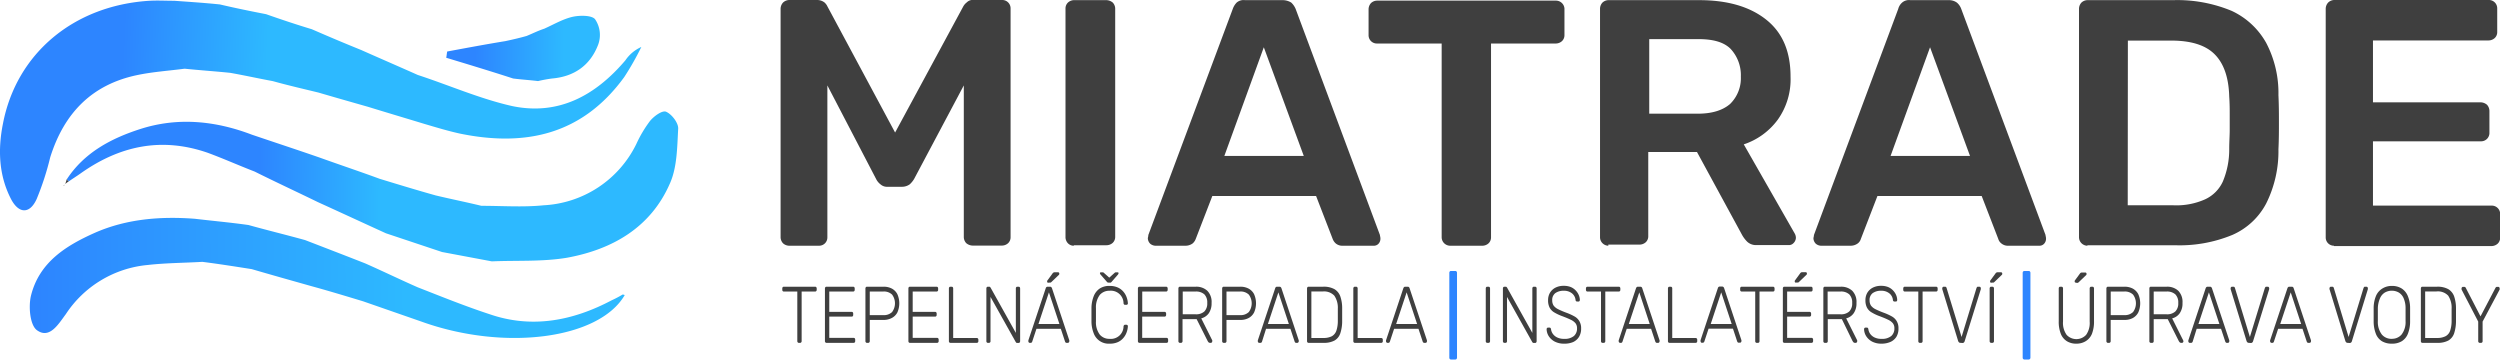 <svg xmlns="http://www.w3.org/2000/svg" xmlns:xlink="http://www.w3.org/1999/xlink" viewBox="0 0 513.07 73.78"><defs><style>.cls-1{fill:#3f3f3f;}.cls-2{fill:url(#Nepojmenovaný_přechod_5);}.cls-3{fill:url(#Nepojmenovaný_přechod_8);}.cls-4{fill:url(#Nepojmenovaný_přechod_7);}.cls-5{fill:url(#Nepojmenovaný_přechod_6);}.cls-6{fill:#414141;}.cls-7{fill:#2d85ff;}</style><linearGradient id="Nepojmenovaný_přechod_5" x1="-380.02" y1="619.54" x2="-295.26" y2="623.36" gradientTransform="translate(404.72 -597.67)" gradientUnits="userSpaceOnUse"><stop offset="0" stop-color="#2d85ff"/><stop offset="0.35" stop-color="#2db9ff"/></linearGradient><linearGradient id="Nepojmenovaný_přechod_8" x1="-275.03" y1="654.3" x2="-397.14" y2="655.16" gradientTransform="translate(404.72 -597.67)" gradientUnits="userSpaceOnUse"><stop offset="0.38" stop-color="#2db9ff"/><stop offset="1" stop-color="#2d85ff"/></linearGradient><linearGradient id="Nepojmenovaný_přechod_7" x1="-274.26" y1="636.03" x2="-351.52" y2="635.33" gradientTransform="translate(404.72 -597.67)" gradientUnits="userSpaceOnUse"><stop offset="0.68" stop-color="#2db9ff"/><stop offset="1" stop-color="#2d85ff"/></linearGradient><linearGradient id="Nepojmenovaný_přechod_6" x1="-275.79" y1="607.77" x2="-307.24" y2="607.48" gradientTransform="translate(404.72 -597.67)" gradientUnits="userSpaceOnUse"><stop offset="0.42" stop-color="#2db9ff"/><stop offset="1" stop-color="#2d85ff"/></linearGradient></defs><title>vedlevlnka</title><g id="Vrstva_2" data-name="Vrstva 2"><g id="Vrstva_1-2" data-name="Vrstva 1"><g id="Vrstva_2-2" data-name="Vrstva 2"><g id="Vrstva_1-2-2" data-name="Vrstva 1-2"><path class="cls-1" d="M162,50.43a1.9,1.9,0,0,1-1.3-.5,1.85,1.85,0,0,1-.5-1.2V1.83a1.9,1.9,0,0,1,.5-1.3A1.9,1.9,0,0,1,162,0h5.7a2.46,2.46,0,0,1,1.5.5,2.41,2.41,0,0,1,.6.8l13.9,25.9,14-25.9a2.7,2.7,0,0,1,.7-.8,1.74,1.74,0,0,1,1.5-.5h5.7a1.71,1.71,0,0,1,1.8,1.7v47a1.66,1.66,0,0,1-.5,1.2,1.9,1.9,0,0,1-1.3.5h-6a2.11,2.11,0,0,1-1.3-.5,1.85,1.85,0,0,1-.5-1.2V17.53l-10.2,19.2a4.81,4.81,0,0,1-.9,1.1,2.69,2.69,0,0,1-1.5.5h-3a2,2,0,0,1-1.5-.5,3.13,3.13,0,0,1-.9-1.1l-10-19.2v31.2a1.69,1.69,0,0,1-1.7,1.7H162Z"/><path class="cls-1" d="M220.37,50.43a1.66,1.66,0,0,1-1.2-.5,1.85,1.85,0,0,1-.5-1.2v-47a1.66,1.66,0,0,1,.5-1.2,1.85,1.85,0,0,1,1.2-.5h6.7a2.11,2.11,0,0,1,1.3.5,1.85,1.85,0,0,1,.5,1.2v46.9a1.66,1.66,0,0,1-.5,1.2,1.9,1.9,0,0,1-1.3.5h-6.7Z"/><path class="cls-1" d="M237.07,50.43a1.78,1.78,0,0,1-1-.4,1.61,1.61,0,0,1-.5-1.1c0-.2.1-.4.1-.7L253,1.83a3.53,3.53,0,0,1,.8-1.3,2.16,2.16,0,0,1,1.7-.5h7.8a3.37,3.37,0,0,1,1.7.5,3.81,3.81,0,0,1,.9,1.3l17.3,46.4c0,.2.1.4.1.7a1.5,1.5,0,0,1-.4,1.1,1.28,1.28,0,0,1-1,.4h-6.3a2.1,2.1,0,0,1-1.5-.5,2.36,2.36,0,0,1-.6-.9l-3.4-8.8h-21.3l-3.4,8.8a2.36,2.36,0,0,1-.6.9,2.46,2.46,0,0,1-1.5.5ZM251.27,32h16.3l-8.2-22.3Z"/><path class="cls-1" d="M297.57,50.43a1.75,1.75,0,0,1-1.7-1.7h0V8.93h-13.3a1.69,1.69,0,0,1-1.7-1.7V1.93a1.9,1.9,0,0,1,.5-1.3,1.85,1.85,0,0,1,1.2-.5h36.7a1.75,1.75,0,0,1,1.8,1.6v5.5a1.66,1.66,0,0,1-.5,1.2,1.9,1.9,0,0,1-1.3.5H306v39.8a1.66,1.66,0,0,1-.5,1.2,1.9,1.9,0,0,1-1.3.5Z"/><path class="cls-1" d="M330.07,50.43a1.75,1.75,0,0,1-1.7-1.7h0V1.83a1.9,1.9,0,0,1,.5-1.3,1.85,1.85,0,0,1,1.2-.5h18.6c5.8,0,10.4,1.3,13.8,4s5,6.6,5,11.7a14.27,14.27,0,0,1-2.6,8.8,14.22,14.22,0,0,1-7,5.1L368.37,48a1.88,1.88,0,0,1,.2.8,1.61,1.61,0,0,1-.5,1.1,1.28,1.28,0,0,1-1,.4h-6.6a2.64,2.64,0,0,1-1.9-.7,6.42,6.42,0,0,1-1-1.3l-9.3-17.1h-10v17.3a1.66,1.66,0,0,1-.5,1.2,1.9,1.9,0,0,1-1.3.5h-6.4Zm8.3-27.1h10.1c2.9,0,5.1-.7,6.6-2a7.38,7.38,0,0,0,2.2-5.6,7.92,7.92,0,0,0-2.1-5.7c-1.4-1.4-3.6-2-6.6-2h-10.1v15.3Z"/><path class="cls-1" d="M373.67,50.43a1.78,1.78,0,0,1-1-.4,1.61,1.61,0,0,1-.5-1.1c0-.2.1-.4.1-.7l17.3-46.4a2.58,2.58,0,0,1,.8-1.3,2.16,2.16,0,0,1,1.7-.5H400a2.77,2.77,0,0,1,1.6.5,3,3,0,0,1,.9,1.3l17.3,46.4c0,.2.1.4.1.7a1.5,1.5,0,0,1-.4,1.1,1.28,1.28,0,0,1-1,.4h-6.3a2.1,2.1,0,0,1-1.5-.5,1.8,1.8,0,0,1-.6-.9l-3.4-8.8h-21.4l-3.4,8.8a1.8,1.8,0,0,1-.6.9,2.46,2.46,0,0,1-1.5.5ZM388,32h16.3l-8.2-22.3Z"/><path class="cls-1" d="M428.37,50.43a1.75,1.75,0,0,1-1.7-1.7h0V1.83a1.9,1.9,0,0,1,.5-1.3,1.85,1.85,0,0,1,1.2-.5H446a29.06,29.06,0,0,1,12,2.2,15.65,15.65,0,0,1,7.1,6.6,22.17,22.17,0,0,1,2.5,10.7c.1,2.1.1,4,.1,5.6s0,3.5-.1,5.5a24,24,0,0,1-2.5,11.1,14.28,14.28,0,0,1-7,6.5,28.34,28.34,0,0,1-11.8,2.1h-17.9Zm8.3-8.3H446a14.47,14.47,0,0,0,6.5-1.2,7.41,7.41,0,0,0,3.7-3.7,17,17,0,0,0,1.3-6.7c0-1.4.1-2.7.1-3.8v-3.2c0-1,0-2.3-.1-3.7q-.15-5.85-3-8.7c-1.9-1.9-4.9-2.8-8.9-2.8h-8.9Z"/><path class="cls-1" d="M479,50.43a1.69,1.69,0,0,1-1.7-1.7h0V1.83a1.9,1.9,0,0,1,.5-1.3A1.85,1.85,0,0,1,479,0h31.7a1.71,1.71,0,0,1,1.8,1.7v4.9a1.66,1.66,0,0,1-.5,1.2,1.9,1.9,0,0,1-1.3.5H487V21h22.1a2.11,2.11,0,0,1,1.3.5,1.9,1.9,0,0,1,.5,1.3v4.4a1.71,1.71,0,0,1-1.8,1.8H487v13.2h24.3a1.71,1.71,0,0,1,1.8,1.8v4.8a1.66,1.66,0,0,1-.5,1.2,1.9,1.9,0,0,1-1.3.5H479Z"/></g></g><path class="cls-2" d="M131.62,9.64a57.86,57.86,0,0,1-3.51,6.18C119.59,27.54,108,30.2,94.45,27.43c-2.45-.53-4.9-1.28-7.35-2-3.84-1.17-7.78-2.34-11.61-3.52C72.08,20.94,68.78,20,65.37,19c-3.09-.75-6.29-1.49-9.38-2.35-2.87-.53-5.75-1.17-8.73-1.7-3.09-.32-6.29-.53-9.37-.85-3.2.42-6.5.64-9.59,1.28-9.37,1.91-15.13,7.77-18,16.93a57.32,57.32,0,0,1-2.77,8.52c-1.39,3.09-3.62,3.09-5.22.11C-.25,36.06-.46,30.74.6,25.41,3.37,10.92,15.2,1.12,30.64.16c1.71-.1,3.3,0,5.12,0,3.08.22,6.28.43,9.37.75,3.19.75,6.28,1.38,9.48,2C57.7,4,60.89,5.06,64,6c3.41,1.49,6.71,2.88,10.12,4.26,3.84,1.71,7.78,3.41,11.61,5.12,6.5,2.13,12.78,4.9,19.39,6.39,9.59,2,17.15-2.24,23.22-9.38A7.72,7.72,0,0,1,131.62,9.64Z"/><path class="cls-3" d="M128.21,60.56c-5.22,9-24.6,11.61-41.75,5.43L74.53,61.84C71,60.77,67.5,59.71,64,58.75c-4.15-1.17-8.31-2.34-12.35-3.52-3.41-.53-6.71-1.06-10.12-1.49-3.73.22-7.46.22-11.19.64A22.57,22.57,0,0,0,13.49,64.5c-1.49,2-3.3,5.11-5.86,3.3-1.49-1-1.81-4.9-1.27-7.13,1.7-6.82,7.13-10.23,13.1-12.89C26,44.9,33,44.37,40,44.9c3.62.43,7.24.75,11,1.28,3.83,1.07,7.67,2,11.61,3.09,4.15,1.6,8.31,3.2,12.35,4.79,3.63,1.6,7.14,3.31,10.76,4.9,4.9,1.92,9.91,3.94,14.81,5.54,8.73,3,17.15,1.28,25-2.87a22,22,0,0,0,2.24-1.18A1,1,0,0,1,128.21,60.56Z"/><path class="cls-4" d="M139.18,26.47c-.21,3.73-.21,7.89-1.7,11.19-3.94,9.05-11.82,13.53-21.09,15.23-5,.85-10.33.53-15.45.75L90.72,51.72,79.21,47.88c-4.68-2.13-9.26-4.26-13.95-6.39-4.37-2.13-8.73-4.15-13-6.28-3.31-1.28-6.4-2.66-9.59-3.84-9.48-3.3-18.11-1.49-26.2,4.27-.75.53-1.6,1.06-2.35,1.59l-.42-.42c3.62-5.54,9.16-8.42,15.12-10.34,7.67-2.45,15.34-1.7,22.9,1.18,4.69,1.59,9.27,3.09,13.85,4.68,4.15,1.49,8.31,2.88,12.36,4.37,3.83,1.17,7.67,2.34,11.5,3.41,3.09.74,6.29,1.38,9.37,2.13,4.26,0,8.53.32,12.79-.11a22.46,22.46,0,0,0,19-12.57,25.29,25.29,0,0,1,2.77-4.68c.85-1.07,2.66-2.35,3.4-1.92C137.91,23.49,139.29,25.3,139.18,26.47Z"/><path class="cls-5" d="M122.78,9.11c-1.6,4.26-4.9,6.61-9.48,7a29.08,29.08,0,0,0-2.88.53c-1.7-.21-3.4-.31-5.11-.53-4.58-1.49-9.16-2.87-13.74-4.26.11-.42.11-.85.21-1.28,4-.74,8-1.49,11.93-2.13,1.5-.32,2.88-.64,4.37-1.06,1.28-.53,2.34-1.07,3.62-1.49,1.92-.86,3.84-2,5.86-2.45,1.49-.32,3.94-.32,4.58.53A5.74,5.74,0,0,1,122.78,9.11Z"/><path class="cls-6" d="M13.28,37.77Z"/><path class="cls-6" d="M14.13,37.23a3.16,3.16,0,0,0-.74.54l.32-1C13.81,36.91,13.92,37.13,14.13,37.23Z"/><path class="cls-6" d="M13.28,37.77a.37.37,0,0,0-.11.32c0,.1-.1,0-.1.1,0-.21.1-.21.21-.42Z"/><path class="cls-1" d="M163.94,70.36a.26.26,0,0,1-.22-.1.36.36,0,0,1-.09-.26V59.83h-2.77a.28.28,0,0,1-.23-.1.35.35,0,0,1-.08-.26v-.25a.41.41,0,0,1,.08-.28.31.31,0,0,1,.23-.1h6.42a.3.3,0,0,1,.24.1.41.41,0,0,1,.09.28v.25a.36.36,0,0,1-.09.26.27.27,0,0,1-.24.1h-2.76V70a.36.36,0,0,1-.09.26.26.26,0,0,1-.23.1Z"/><path class="cls-1" d="M169.61,70.36a.27.27,0,0,1-.22-.1.36.36,0,0,1-.09-.26V59.22a.41.41,0,0,1,.09-.28.3.3,0,0,1,.22-.1h5.48a.33.33,0,0,1,.24.1.47.47,0,0,1,.08.28v.25a.4.4,0,0,1-.08.26.3.3,0,0,1-.24.1h-4.9V64h4.59a.3.3,0,0,1,.24.1.41.41,0,0,1,.08.27v.25a.4.4,0,0,1-.08.26.3.3,0,0,1-.24.1h-4.59v4.36h5a.33.33,0,0,1,.24.1.47.47,0,0,1,.08.28V70a.4.4,0,0,1-.08.26.3.3,0,0,1-.24.1Z"/><path class="cls-1" d="M177.92,70.36a.26.26,0,0,1-.22-.1.36.36,0,0,1-.09-.26V59.22a.41.41,0,0,1,.09-.28.29.29,0,0,1,.22-.1h3.41a3.54,3.54,0,0,1,1.71.39,2.68,2.68,0,0,1,1.12,1.14,4.62,4.62,0,0,1,0,3.76A2.68,2.68,0,0,1,183,65.27a3.54,3.54,0,0,1-1.71.39H178.5V70a.36.36,0,0,1-.09.26.26.26,0,0,1-.23.1Zm.58-5.69h2.76a2.39,2.39,0,0,0,1.82-.63,3,3,0,0,0,0-3.58,2.39,2.39,0,0,0-1.82-.63H178.5Z"/><path class="cls-1" d="M186.74,70.36a.28.28,0,0,1-.23-.1.4.4,0,0,1-.08-.26V59.22a.47.47,0,0,1,.08-.28.31.31,0,0,1,.23-.1h5.47a.33.33,0,0,1,.24.1.41.41,0,0,1,.08.28v.25a.35.35,0,0,1-.08.26.3.3,0,0,1-.24.1h-4.9V64h4.59a.3.3,0,0,1,.24.1.37.37,0,0,1,.09.27v.25a.36.36,0,0,1-.09.26.3.3,0,0,1-.24.1h-4.59v4.36h5a.3.3,0,0,1,.24.1.41.41,0,0,1,.09.28V70a.36.36,0,0,1-.09.26.27.27,0,0,1-.24.1Z"/><path class="cls-1" d="M195.05,70.36a.28.28,0,0,1-.23-.1.4.4,0,0,1-.08-.26V59.21a.46.46,0,0,1,.08-.27.31.31,0,0,1,.23-.1h.26a.31.31,0,0,1,.23.1.46.46,0,0,1,.08.27V69.37h4.84a.3.3,0,0,1,.24.1.41.41,0,0,1,.09.28V70a.36.36,0,0,1-.09.26.27.27,0,0,1-.24.1Z"/><path class="cls-1" d="M202.74,70.36a.28.28,0,0,1-.23-.1.4.4,0,0,1-.08-.26V59.22a.47.47,0,0,1,.08-.28.31.31,0,0,1,.23-.1H203a.23.23,0,0,1,.21.09.53.53,0,0,1,.09.11l5.18,9.28v-9.1a.41.41,0,0,1,.08-.28.31.31,0,0,1,.23-.1h.25a.33.33,0,0,1,.24.1.47.47,0,0,1,.08.28V70a.46.46,0,0,1-.08.27.26.26,0,0,1-.23.11h-.31a.25.25,0,0,1-.2-.08l-.09-.12-5.17-9.24V70a.35.35,0,0,1-.08.26.3.3,0,0,1-.24.1Z"/><path class="cls-1" d="M211.33,70.36a.25.25,0,0,1-.2-.1.31.31,0,0,1-.08-.23,1.41,1.41,0,0,1,0-.18l3.56-10.68a.46.46,0,0,1,.14-.24.36.36,0,0,1,.26-.09h.48a.36.36,0,0,1,.26.09.55.55,0,0,1,.15.24l3.55,10.68a.67.67,0,0,1,0,.18.32.32,0,0,1-.09.23.23.23,0,0,1-.19.1h-.28a.27.27,0,0,1-.22-.09.89.89,0,0,1-.09-.16l-.87-2.63h-5l-.87,2.63a.38.38,0,0,1-.09.16.29.29,0,0,1-.22.09Zm1.79-3.87h4.3L215.27,60Zm2-8.47c-.15,0-.22-.09-.22-.26a.32.32,0,0,1,.07-.22l1-1.36a.68.68,0,0,1,.21-.23.51.51,0,0,1,.31-.07h.64c.18,0,.27.11.27.31a.27.27,0,0,1-.07.2l-1.53,1.47a.67.67,0,0,1-.2.14l-.24,0Z"/><path class="cls-1" d="M227.72,70.53a3.26,3.26,0,0,1-3.28-2.18,6.7,6.7,0,0,1-.44-2.28c0-.45,0-.94,0-1.45s0-1,0-1.48a6.82,6.82,0,0,1,.44-2.3,3.44,3.44,0,0,1,1.2-1.59,3.5,3.5,0,0,1,2.08-.57,4,4,0,0,1,1.7.33,3.24,3.24,0,0,1,1.14.86,3.61,3.61,0,0,1,.66,1.15,4.15,4.15,0,0,1,.25,1.21.28.28,0,0,1-.08.24.29.29,0,0,1-.22.09h-.28a.26.26,0,0,1-.19-.07.43.43,0,0,1-.12-.27,2.6,2.6,0,0,0-2.86-2.55,2.59,2.59,0,0,0-2,.84,4.2,4.2,0,0,0-.8,2.71q0,1.35,0,2.76a4.18,4.18,0,0,0,.8,2.71,2.56,2.56,0,0,0,2,.85A2.6,2.6,0,0,0,230.58,67a.43.43,0,0,1,.12-.27.27.27,0,0,1,.19-.08h.28a.29.29,0,0,1,.22.09.28.28,0,0,1,.08.24,4.08,4.08,0,0,1-.25,1.21,3.51,3.51,0,0,1-.66,1.15,3.15,3.15,0,0,1-1.14.87A4,4,0,0,1,227.72,70.53ZM227.58,58l-.2,0a.73.73,0,0,1-.25-.2l-1.22-1.4a.58.58,0,0,1-.17-.33c0-.12.07-.18.2-.18h.24l.19,0a.48.48,0,0,1,.16.09l1.12,1,1.12-1a.45.45,0,0,1,.17-.09l.18,0h.24c.13,0,.2.06.2.18a.58.58,0,0,1-.17.33l-1.22,1.4a.57.57,0,0,1-.24.2.66.66,0,0,1-.21,0Z"/><path class="cls-1" d="M233.84,70.36a.26.26,0,0,1-.22-.1.36.36,0,0,1-.09-.26V59.22a.41.41,0,0,1,.09-.28.29.29,0,0,1,.22-.1h5.47a.3.3,0,0,1,.24.1.41.41,0,0,1,.09.28v.25a.36.36,0,0,1-.09.26.27.27,0,0,1-.24.1h-4.89V64H239a.26.26,0,0,1,.23.1.37.37,0,0,1,.09.27v.25a.36.36,0,0,1-.09.26.26.26,0,0,1-.23.1h-4.59v4.36h5a.33.33,0,0,1,.24.1.47.47,0,0,1,.08.28V70a.4.4,0,0,1-.08.26.3.3,0,0,1-.24.1Z"/><path class="cls-1" d="M242.15,70.36a.26.26,0,0,1-.22-.1.36.36,0,0,1-.09-.26V59.22a.41.41,0,0,1,.09-.28.29.29,0,0,1,.22-.1h3.27a3.29,3.29,0,0,1,2.35.83,3.24,3.24,0,0,1,.88,2.5,3.58,3.58,0,0,1-.56,2.1,2.75,2.75,0,0,1-1.56,1.07l2.26,4.51a.45.45,0,0,1,0,.18.36.36,0,0,1-.08.23.25.25,0,0,1-.2.1h-.17a.43.43,0,0,1-.34-.14,1.53,1.53,0,0,1-.19-.3l-2.23-4.43h-2.89V70a.36.36,0,0,1-.09.26.27.27,0,0,1-.24.1Zm.58-5.86h2.62a2.52,2.52,0,0,0,1.82-.58,2.33,2.33,0,0,0,.59-1.75,2.36,2.36,0,0,0-.59-1.76,2.56,2.56,0,0,0-1.82-.58h-2.62Z"/><path class="cls-1" d="M251.13,70.36a.26.26,0,0,1-.22-.1.36.36,0,0,1-.09-.26V59.22a.41.41,0,0,1,.09-.28.29.29,0,0,1,.22-.1h3.41a3.54,3.54,0,0,1,1.71.39,2.68,2.68,0,0,1,1.12,1.14,4.62,4.62,0,0,1,0,3.76,2.68,2.68,0,0,1-1.12,1.14,3.54,3.54,0,0,1-1.71.39h-2.83V70a.36.36,0,0,1-.09.26.26.26,0,0,1-.23.1Zm.58-5.69h2.76a2.39,2.39,0,0,0,1.82-.63,3,3,0,0,0,0-3.58,2.39,2.39,0,0,0-1.82-.63h-2.76Z"/><path class="cls-1" d="M258.42,70.36a.25.25,0,0,1-.2-.1.31.31,0,0,1-.08-.23,1.41,1.41,0,0,1,0-.18l3.56-10.68a.46.46,0,0,1,.14-.24.36.36,0,0,1,.26-.09h.48a.36.36,0,0,1,.26.09.55.55,0,0,1,.15.24l3.55,10.68a.67.67,0,0,1,0,.18.32.32,0,0,1-.09.23.23.23,0,0,1-.19.1H266a.26.26,0,0,1-.21-.09.53.53,0,0,1-.09-.16l-.87-2.63h-5L259,70.11a.38.38,0,0,1-.09.16.29.29,0,0,1-.22.09Zm1.79-3.87h4.3L262.36,60Z"/><path class="cls-1" d="M268.55,70.36a.26.26,0,0,1-.22-.1.36.36,0,0,1-.09-.26V59.22a.41.41,0,0,1,.09-.28.29.29,0,0,1,.22-.1h3a4.5,4.5,0,0,1,2.33.51,2.84,2.84,0,0,1,1.2,1.51,7.39,7.39,0,0,1,.37,2.43c0,.49,0,.93,0,1.3s0,.82,0,1.31a7.87,7.87,0,0,1-.38,2.5,2.66,2.66,0,0,1-1.18,1.48,4.53,4.53,0,0,1-2.27.48Zm.58-1h2.41a3.73,3.73,0,0,0,1.78-.35,2.08,2.08,0,0,0,.94-1.14,6.32,6.32,0,0,0,.3-2.06c0-.33,0-.62,0-.86v-.74c0-.24,0-.52,0-.85a4.4,4.4,0,0,0-.72-2.68,2.89,2.89,0,0,0-2.37-.86h-2.34Z"/><path class="cls-1" d="M278.05,70.36a.27.27,0,0,1-.22-.1.36.36,0,0,1-.09-.26V59.21a.4.4,0,0,1,.09-.27.3.3,0,0,1,.22-.1h.27a.29.29,0,0,1,.22.1.4.4,0,0,1,.09.27V69.37h4.84a.33.33,0,0,1,.24.1.41.41,0,0,1,.08.28V70a.35.35,0,0,1-.08.26.3.3,0,0,1-.24.1Z"/><path class="cls-1" d="M284.73,70.36a.23.23,0,0,1-.19-.1.32.32,0,0,1-.09-.23.67.67,0,0,1,0-.18L288,59.17a.55.55,0,0,1,.15-.24.36.36,0,0,1,.26-.09h.48a.36.36,0,0,1,.26.09.46.46,0,0,1,.14.24l3.56,10.68a1.41,1.41,0,0,1,0,.18.31.31,0,0,1-.08.23.25.25,0,0,1-.2.1h-.28a.26.26,0,0,1-.21-.09.59.59,0,0,1-.1-.16l-.87-2.63h-5l-.87,2.63a.38.38,0,0,1-.09.16.26.26,0,0,1-.21.09Zm1.8-3.87h4.3L288.68,60Z"/><path class="cls-7" d="M297.77,73.78a.34.34,0,0,1-.24-.11.45.45,0,0,1-.09-.28V56a.45.45,0,0,1,.09-.28.34.34,0,0,1,.24-.11h.92a.3.3,0,0,1,.23.11.4.4,0,0,1,.1.28V73.39a.4.4,0,0,1-.1.28.3.3,0,0,1-.23.11Z"/><path class="cls-1" d="M305.23,70.36a.28.28,0,0,1-.23-.1.4.4,0,0,1-.08-.26V59.21a.46.46,0,0,1,.08-.27.31.31,0,0,1,.23-.1h.26a.31.31,0,0,1,.23.1.46.46,0,0,1,.08.27V70a.4.4,0,0,1-.08.26.28.28,0,0,1-.23.1Z"/><path class="cls-1" d="M308.75,70.36a.29.29,0,0,1-.23-.1.4.4,0,0,1-.08-.26V59.22a.47.47,0,0,1,.08-.28.33.33,0,0,1,.23-.1H309a.23.23,0,0,1,.21.09.53.53,0,0,1,.09.11l5.18,9.28v-9.1a.47.47,0,0,1,.08-.28.31.31,0,0,1,.23-.1h.25a.33.33,0,0,1,.24.1.47.47,0,0,1,.08.28V70a.46.46,0,0,1-.08.27.26.26,0,0,1-.23.11h-.31a.25.25,0,0,1-.2-.08l-.09-.12-5.17-9.24V70a.35.35,0,0,1-.08.26.28.28,0,0,1-.24.1Z"/><path class="cls-1" d="M321,70.53a4.08,4.08,0,0,1-1.93-.43,3.27,3.27,0,0,1-1.22-1.1,2.79,2.79,0,0,1-.44-1.44.34.34,0,0,1,.08-.23.3.3,0,0,1,.21-.1H318a.29.29,0,0,1,.22.1.5.5,0,0,1,.09.23,2.14,2.14,0,0,0,.35.92,2.31,2.31,0,0,0,.87.75,3.08,3.08,0,0,0,1.49.31,2.92,2.92,0,0,0,2-.59,2,2,0,0,0,.63-1.57,1.62,1.62,0,0,0-.33-1.06,2.82,2.82,0,0,0-1-.72c-.45-.22-1-.45-1.72-.72a9.5,9.5,0,0,1-1.65-.78,2.51,2.51,0,0,1-.94-1,3.19,3.19,0,0,1-.3-1.48,3,3,0,0,1,.37-1.51,2.84,2.84,0,0,1,1.11-1.06,3.66,3.66,0,0,1,1.76-.39,3.74,3.74,0,0,1,1.44.26,3,3,0,0,1,1,.7,3.13,3.13,0,0,1,.62.94,2.72,2.72,0,0,1,.22,1,.38.38,0,0,1-.07.22.25.25,0,0,1-.22.11h-.29a.32.32,0,0,1-.17-.07.31.31,0,0,1-.13-.26,2,2,0,0,0-.74-1.36,2.57,2.57,0,0,0-1.69-.53,2.89,2.89,0,0,0-1.7.47,1.73,1.73,0,0,0-.66,1.5,1.89,1.89,0,0,0,.29,1.08,2.58,2.58,0,0,0,.93.74,16.78,16.78,0,0,0,1.63.7,11.18,11.18,0,0,1,1.74.79,2.64,2.64,0,0,1,1,1,2.81,2.81,0,0,1,.34,1.47,3.19,3.19,0,0,1-.43,1.71,2.81,2.81,0,0,1-1.21,1.07A4.5,4.5,0,0,1,321,70.53Z"/><path class="cls-1" d="M328.88,70.36a.28.28,0,0,1-.23-.1.4.4,0,0,1-.08-.26V59.83h-2.78a.28.28,0,0,1-.23-.1.4.4,0,0,1-.08-.26v-.25a.47.47,0,0,1,.08-.28.31.31,0,0,1,.23-.1h6.43a.33.33,0,0,1,.24.1.47.47,0,0,1,.08.28v.25a.4.4,0,0,1-.08.26.3.3,0,0,1-.24.1h-2.77V70a.4.4,0,0,1-.08.26.3.3,0,0,1-.24.1Z"/><path class="cls-1" d="M332.48,70.36a.23.23,0,0,1-.19-.1.32.32,0,0,1-.09-.23.67.67,0,0,1,0-.18l3.55-10.68a.55.55,0,0,1,.15-.24.36.36,0,0,1,.26-.09h.48a.37.37,0,0,1,.26.09.46.46,0,0,1,.14.24l3.55,10.68a.67.67,0,0,1,0,.18.36.36,0,0,1-.08.23.25.25,0,0,1-.2.1h-.28a.26.26,0,0,1-.21-.09.59.59,0,0,1-.1-.16l-.87-2.63h-5l-.87,2.63a.38.38,0,0,1-.09.16.27.27,0,0,1-.22.09Zm1.8-3.87h4.29L336.43,60Z"/><path class="cls-1" d="M342.62,70.36a.28.28,0,0,1-.23-.1.4.4,0,0,1-.08-.26V59.21a.46.46,0,0,1,.08-.27.31.31,0,0,1,.23-.1h.26a.31.31,0,0,1,.23.1.4.4,0,0,1,.08.27V69.37H348a.29.29,0,0,1,.23.1.41.41,0,0,1,.09.28V70a.36.36,0,0,1-.09.26.26.26,0,0,1-.23.1Z"/><path class="cls-1" d="M349.3,70.36a.25.25,0,0,1-.2-.1A.36.36,0,0,1,349,70a.67.67,0,0,1,0-.18l3.55-10.68a.46.46,0,0,1,.14-.24.36.36,0,0,1,.26-.09h.48a.36.36,0,0,1,.26.09.55.55,0,0,1,.15.24l3.55,10.68a.67.67,0,0,1,0,.18.32.32,0,0,1-.09.23.23.23,0,0,1-.19.1h-.28a.23.23,0,0,1-.21-.09.59.59,0,0,1-.1-.16l-.87-2.63h-5l-.87,2.63a.38.38,0,0,1-.09.16.28.28,0,0,1-.22.09Zm1.79-3.87h4.3L353.24,60Z"/><path class="cls-1" d="M360.53,70.36a.28.28,0,0,1-.23-.1.4.4,0,0,1-.08-.26V59.83h-2.78a.29.29,0,0,1-.23-.1.4.4,0,0,1-.08-.26v-.25a.47.47,0,0,1,.08-.28.33.33,0,0,1,.23-.1h6.43a.33.33,0,0,1,.24.1.47.47,0,0,1,.08.28v.25a.4.4,0,0,1-.08.26.3.3,0,0,1-.24.1H361.1V70a.4.4,0,0,1-.08.26.3.3,0,0,1-.24.1Z"/><path class="cls-1" d="M366.2,70.36a.28.28,0,0,1-.23-.1.4.4,0,0,1-.08-.26V59.22a.47.47,0,0,1,.08-.28.31.31,0,0,1,.23-.1h5.47a.33.33,0,0,1,.24.1.41.41,0,0,1,.08.28v.25a.35.35,0,0,1-.08.26.3.3,0,0,1-.24.1h-4.9V64h4.59a.3.3,0,0,1,.24.1.37.37,0,0,1,.09.27v.25a.36.36,0,0,1-.09.26.3.3,0,0,1-.24.1h-4.59v4.36h5a.3.3,0,0,1,.24.1.41.41,0,0,1,.09.28V70a.36.36,0,0,1-.09.26.27.27,0,0,1-.24.1ZM368.56,58c-.15,0-.23-.09-.23-.26a.32.32,0,0,1,.07-.22l1-1.36a.68.68,0,0,1,.21-.23.53.53,0,0,1,.31-.07h.64c.18,0,.27.11.27.31a.27.27,0,0,1-.07.2l-1.53,1.47a.56.56,0,0,1-.2.14l-.23,0Z"/><path class="cls-1" d="M374.51,70.36a.28.28,0,0,1-.23-.1.4.4,0,0,1-.08-.26V59.22a.47.47,0,0,1,.08-.28.31.31,0,0,1,.23-.1h3.27a3.31,3.31,0,0,1,2.35.83,3.27,3.27,0,0,1,.87,2.5,3.51,3.51,0,0,1-.56,2.1,2.7,2.7,0,0,1-1.55,1.07l2.26,4.51a.74.74,0,0,1,0,.18.32.32,0,0,1-.09.23.23.23,0,0,1-.19.1h-.17a.43.43,0,0,1-.34-.14,2.23,2.23,0,0,1-.2-.3L378,65.49h-2.89V70a.4.4,0,0,1-.08.26.3.3,0,0,1-.24.1Zm.57-5.86h2.63a2.48,2.48,0,0,0,1.81-.58,2.33,2.33,0,0,0,.6-1.75,2.36,2.36,0,0,0-.6-1.76,2.52,2.52,0,0,0-1.81-.58h-2.63Z"/><path class="cls-1" d="M386.13,70.53a4.08,4.08,0,0,1-1.93-.43A3.27,3.27,0,0,1,383,69a2.79,2.79,0,0,1-.44-1.44.34.34,0,0,1,.08-.23.3.3,0,0,1,.21-.1h.28a.29.29,0,0,1,.22.1.5.5,0,0,1,.09.23,2.14,2.14,0,0,0,.35.92,2.31,2.31,0,0,0,.87.75,3.08,3.08,0,0,0,1.49.31,2.92,2.92,0,0,0,2-.59,2,2,0,0,0,.63-1.57,1.62,1.62,0,0,0-.33-1.06,2.82,2.82,0,0,0-1-.72c-.45-.22-1-.45-1.72-.72a9,9,0,0,1-1.64-.78,2.47,2.47,0,0,1-.95-1,3.19,3.19,0,0,1-.3-1.48,3,3,0,0,1,.37-1.51,2.84,2.84,0,0,1,1.11-1.06,3.66,3.66,0,0,1,1.76-.39,3.74,3.74,0,0,1,1.44.26,3,3,0,0,1,1,.7,3.13,3.13,0,0,1,.62.94,2.72,2.72,0,0,1,.22,1,.38.38,0,0,1-.07.22.25.25,0,0,1-.22.11h-.29a.32.32,0,0,1-.17-.07.31.31,0,0,1-.13-.26,2,2,0,0,0-.74-1.36,2.57,2.57,0,0,0-1.69-.53,2.89,2.89,0,0,0-1.7.47,1.73,1.73,0,0,0-.66,1.5,1.89,1.89,0,0,0,.29,1.08,2.58,2.58,0,0,0,.93.74,16.78,16.78,0,0,0,1.63.7,11.18,11.18,0,0,1,1.74.79,2.64,2.64,0,0,1,1,1,2.81,2.81,0,0,1,.34,1.47,3.19,3.19,0,0,1-.43,1.71A2.81,2.81,0,0,1,388,70.16,4.5,4.5,0,0,1,386.13,70.53Z"/><path class="cls-1" d="M394,70.36a.28.28,0,0,1-.23-.1.4.4,0,0,1-.08-.26V59.83h-2.78a.29.29,0,0,1-.23-.1.4.4,0,0,1-.08-.26v-.25a.47.47,0,0,1,.08-.28.33.33,0,0,1,.23-.1h6.43a.33.33,0,0,1,.24.1.47.47,0,0,1,.08.28v.25a.4.4,0,0,1-.08.26.3.3,0,0,1-.24.1h-2.77V70a.4.4,0,0,1-.08.26.3.3,0,0,1-.24.1Z"/><path class="cls-1" d="M402.34,70.36a.44.44,0,0,1-.3-.1.72.72,0,0,1-.18-.29l-3.25-10.62a.57.57,0,0,1,0-.18.38.38,0,0,1,.08-.23.28.28,0,0,1,.2-.1h.29a.27.27,0,0,1,.22.09.44.44,0,0,1,.09.16l3.08,10.07,3.07-10.07a.79.79,0,0,1,.1-.16.23.23,0,0,1,.21-.09h.29a.28.28,0,0,1,.2.1.32.32,0,0,1,.08.23,1.1,1.1,0,0,1,0,.18L403.21,70a.55.55,0,0,1-.17.29.43.43,0,0,1-.31.1Z"/><path class="cls-1" d="M408.64,70.36a.26.26,0,0,1-.22-.1.36.36,0,0,1-.09-.26V59.21a.4.4,0,0,1,.09-.27.29.29,0,0,1,.22-.1h.27a.29.29,0,0,1,.22.1.4.4,0,0,1,.09.27V70a.36.36,0,0,1-.09.26.26.26,0,0,1-.22.1Zm0-12.34c-.15,0-.22-.09-.22-.26a.32.32,0,0,1,.07-.22l1-1.36a.68.68,0,0,1,.21-.23.51.51,0,0,1,.31-.07h.64c.18,0,.27.11.27.31a.27.27,0,0,1-.07.2l-1.53,1.47a.67.67,0,0,1-.2.14l-.24,0Z"/><path class="cls-7" d="M415.45,73.78a.34.34,0,0,1-.24-.11.4.4,0,0,1-.1-.28V56a.4.4,0,0,1,.1-.28.34.34,0,0,1,.24-.11h.91a.34.34,0,0,1,.24.11.4.4,0,0,1,.1.28V73.39a.4.4,0,0,1-.1.28.34.34,0,0,1-.24.11Z"/><path class="cls-1" d="M426.13,70.53a3.61,3.61,0,0,1-1.94-.5,3.15,3.15,0,0,1-1.25-1.51,6.73,6.73,0,0,1-.43-2.62V59.22a.47.47,0,0,1,.08-.28.31.31,0,0,1,.23-.1h.25a.33.33,0,0,1,.24.1.41.41,0,0,1,.08.28V66a4.19,4.19,0,0,0,.74,2.72,2.72,2.72,0,0,0,4,0,4.19,4.19,0,0,0,.73-2.72V59.22a.41.41,0,0,1,.09-.28.33.33,0,0,1,.24-.1h.25a.29.29,0,0,1,.22.1.41.41,0,0,1,.09.28V65.9a6.92,6.92,0,0,1-.43,2.62A3.18,3.18,0,0,1,428.08,70,3.62,3.62,0,0,1,426.13,70.53ZM426,58c-.15,0-.22-.09-.22-.26a.32.32,0,0,1,.07-.22l1-1.36A.68.68,0,0,1,427,56a.47.47,0,0,1,.3-.07h.65c.18,0,.27.11.27.31a.32.32,0,0,1-.07.2l-1.53,1.47a.69.69,0,0,1-.21.14l-.23,0Z"/><path class="cls-1" d="M432.6,70.36a.26.26,0,0,1-.22-.1.36.36,0,0,1-.09-.26V59.22a.41.41,0,0,1,.09-.28.29.29,0,0,1,.22-.1H436a3.57,3.57,0,0,1,1.71.39,2.74,2.74,0,0,1,1.12,1.14,4.62,4.62,0,0,1,0,3.76,2.74,2.74,0,0,1-1.12,1.14,3.57,3.57,0,0,1-1.71.39h-2.83V70a.36.36,0,0,1-.09.26.27.27,0,0,1-.24.1Zm.58-5.69h2.76a2.41,2.41,0,0,0,1.82-.63,3,3,0,0,0,0-3.58,2.41,2.41,0,0,0-1.82-.63h-2.76Z"/><path class="cls-1" d="M441.41,70.36a.27.27,0,0,1-.22-.1.35.35,0,0,1-.08-.26V59.22a.41.41,0,0,1,.08-.28.3.3,0,0,1,.22-.1h3.27a3.31,3.31,0,0,1,2.36.83,3.27,3.27,0,0,1,.87,2.5,3.51,3.51,0,0,1-.56,2.1,2.69,2.69,0,0,1-1.56,1.07l2.26,4.51a.49.49,0,0,1,.05.18.32.32,0,0,1-.09.23.23.23,0,0,1-.2.1h-.16a.42.42,0,0,1-.34-.14,1.57,1.57,0,0,1-.2-.3l-2.23-4.43H442V70a.4.4,0,0,1-.08.26.3.3,0,0,1-.24.1ZM442,64.5h2.62a2.5,2.5,0,0,0,1.82-.58,2.33,2.33,0,0,0,.6-1.75,2.36,2.36,0,0,0-.6-1.76,2.55,2.55,0,0,0-1.82-.58H442Z"/><path class="cls-1" d="M449.39,70.36a.25.25,0,0,1-.2-.1.31.31,0,0,1-.08-.23.62.62,0,0,1,0-.18l3.55-10.68a.55.55,0,0,1,.15-.24.36.36,0,0,1,.26-.09h.48a.36.36,0,0,1,.26.09.55.55,0,0,1,.15.24l3.55,10.68a.62.62,0,0,1,0,.18.31.31,0,0,1-.08.23.23.23,0,0,1-.2.1H457a.26.26,0,0,1-.21-.09,1,1,0,0,1-.1-.16l-.87-2.63h-5L450,70.11a.32.32,0,0,1-.1.16.26.26,0,0,1-.21.09Zm1.79-3.87h4.3L453.33,60Z"/><path class="cls-1" d="M461.53,70.36a.44.44,0,0,1-.3-.1.72.72,0,0,1-.18-.29l-3.26-10.62a1.1,1.1,0,0,1,0-.18.32.32,0,0,1,.08-.23.28.28,0,0,1,.2-.1h.29a.27.27,0,0,1,.22.09.44.44,0,0,1,.09.16l3.07,10.07,3.08-10.07a.79.79,0,0,1,.1-.16.23.23,0,0,1,.21-.09h.29a.28.28,0,0,1,.2.1.38.38,0,0,1,.08.23.57.57,0,0,1,0,.18L462.4,70a.62.62,0,0,1-.17.29.43.43,0,0,1-.31.1Z"/><path class="cls-1" d="M466.17,70.36a.23.23,0,0,1-.19-.1.32.32,0,0,1-.09-.23.67.67,0,0,1,0-.18l3.55-10.68a.55.55,0,0,1,.15-.24.36.36,0,0,1,.26-.09h.48a.37.37,0,0,1,.26.09.46.46,0,0,1,.14.24l3.55,10.68a.67.67,0,0,1,0,.18.36.36,0,0,1-.08.23.25.25,0,0,1-.2.1h-.28a.26.26,0,0,1-.21-.09.59.59,0,0,1-.1-.16l-.87-2.63h-5l-.87,2.63a.38.38,0,0,1-.09.16.27.27,0,0,1-.22.09Zm1.8-3.87h4.29L470.12,60Z"/><path class="cls-1" d="M481.81,70.36a.44.44,0,0,1-.3-.1.72.72,0,0,1-.18-.29l-3.25-10.62a.57.57,0,0,1,0-.18.38.38,0,0,1,.08-.23.28.28,0,0,1,.2-.1h.29a.27.27,0,0,1,.22.09.44.44,0,0,1,.09.16L482,69.16l3.07-10.07a.79.79,0,0,1,.1-.16.23.23,0,0,1,.21-.09h.29a.28.28,0,0,1,.2.1.32.32,0,0,1,.08.23,1.1,1.1,0,0,1,0,.18L482.68,70a.55.55,0,0,1-.17.29.43.43,0,0,1-.31.1Z"/><path class="cls-1" d="M490.86,70.53a3.87,3.87,0,0,1-2-.49,3.08,3.08,0,0,1-1.25-1.5,7,7,0,0,1-.47-2.56c0-.49,0-1,0-1.38s0-.89,0-1.38a6.54,6.54,0,0,1,.5-2.54A3.28,3.28,0,0,1,489,59.17a3.6,3.6,0,0,1,1.91-.49,3.66,3.66,0,0,1,1.92.49,3.28,3.28,0,0,1,1.29,1.51,6.37,6.37,0,0,1,.5,2.54q0,.73,0,1.38t0,1.38a6.8,6.8,0,0,1-.47,2.56,3.15,3.15,0,0,1-1.26,1.5A3.82,3.82,0,0,1,490.86,70.53Zm0-1a2.57,2.57,0,0,0,2-.86,4.2,4.2,0,0,0,.83-2.78c0-.49,0-.92,0-1.3s0-.8,0-1.3a5.15,5.15,0,0,0-.4-2.09,2.52,2.52,0,0,0-1-1.17,2.91,2.91,0,0,0-2.84,0,2.52,2.52,0,0,0-1,1.17A5.48,5.48,0,0,0,488,63.3c0,.5,0,.93,0,1.3s0,.81,0,1.3a4.26,4.26,0,0,0,.84,2.78A2.6,2.6,0,0,0,490.86,69.54Z"/><path class="cls-1" d="M497.14,70.36a.28.28,0,0,1-.23-.1.4.4,0,0,1-.08-.26V59.22a.47.47,0,0,1,.08-.28.31.31,0,0,1,.23-.1h3a4.52,4.52,0,0,1,2.33.51,2.84,2.84,0,0,1,1.2,1.51,7.67,7.67,0,0,1,.37,2.43c0,.49,0,.93,0,1.3s0,.82,0,1.31a8.17,8.17,0,0,1-.38,2.5,2.7,2.7,0,0,1-1.18,1.48,4.53,4.53,0,0,1-2.27.48Zm.57-1h2.42A3.69,3.69,0,0,0,501.9,69a2,2,0,0,0,.94-1.14,6.32,6.32,0,0,0,.3-2.06c0-.33,0-.62,0-.86v-.74c0-.24,0-.52,0-.85a4.4,4.4,0,0,0-.71-2.68,2.89,2.89,0,0,0-2.37-.86h-2.35Z"/><path class="cls-1" d="M508.91,70.36a.26.26,0,0,1-.22-.1.36.36,0,0,1-.09-.26V66l-3.42-6.58a.3.3,0,0,0,0-.1.43.43,0,0,1,0-.12.33.33,0,0,1,.09-.23.26.26,0,0,1,.19-.1h.28a.33.33,0,0,1,.19.06.49.49,0,0,1,.14.19l3,5.81,3.05-5.81a.42.42,0,0,1,.15-.19.27.27,0,0,1,.17-.06h.28a.28.28,0,0,1,.2.1.38.38,0,0,1,.08.23.45.45,0,0,1,0,.12.69.69,0,0,1,0,.1L509.5,66v4a.4.4,0,0,1-.08.26.3.3,0,0,1-.24.1Z"/></g></g></svg>